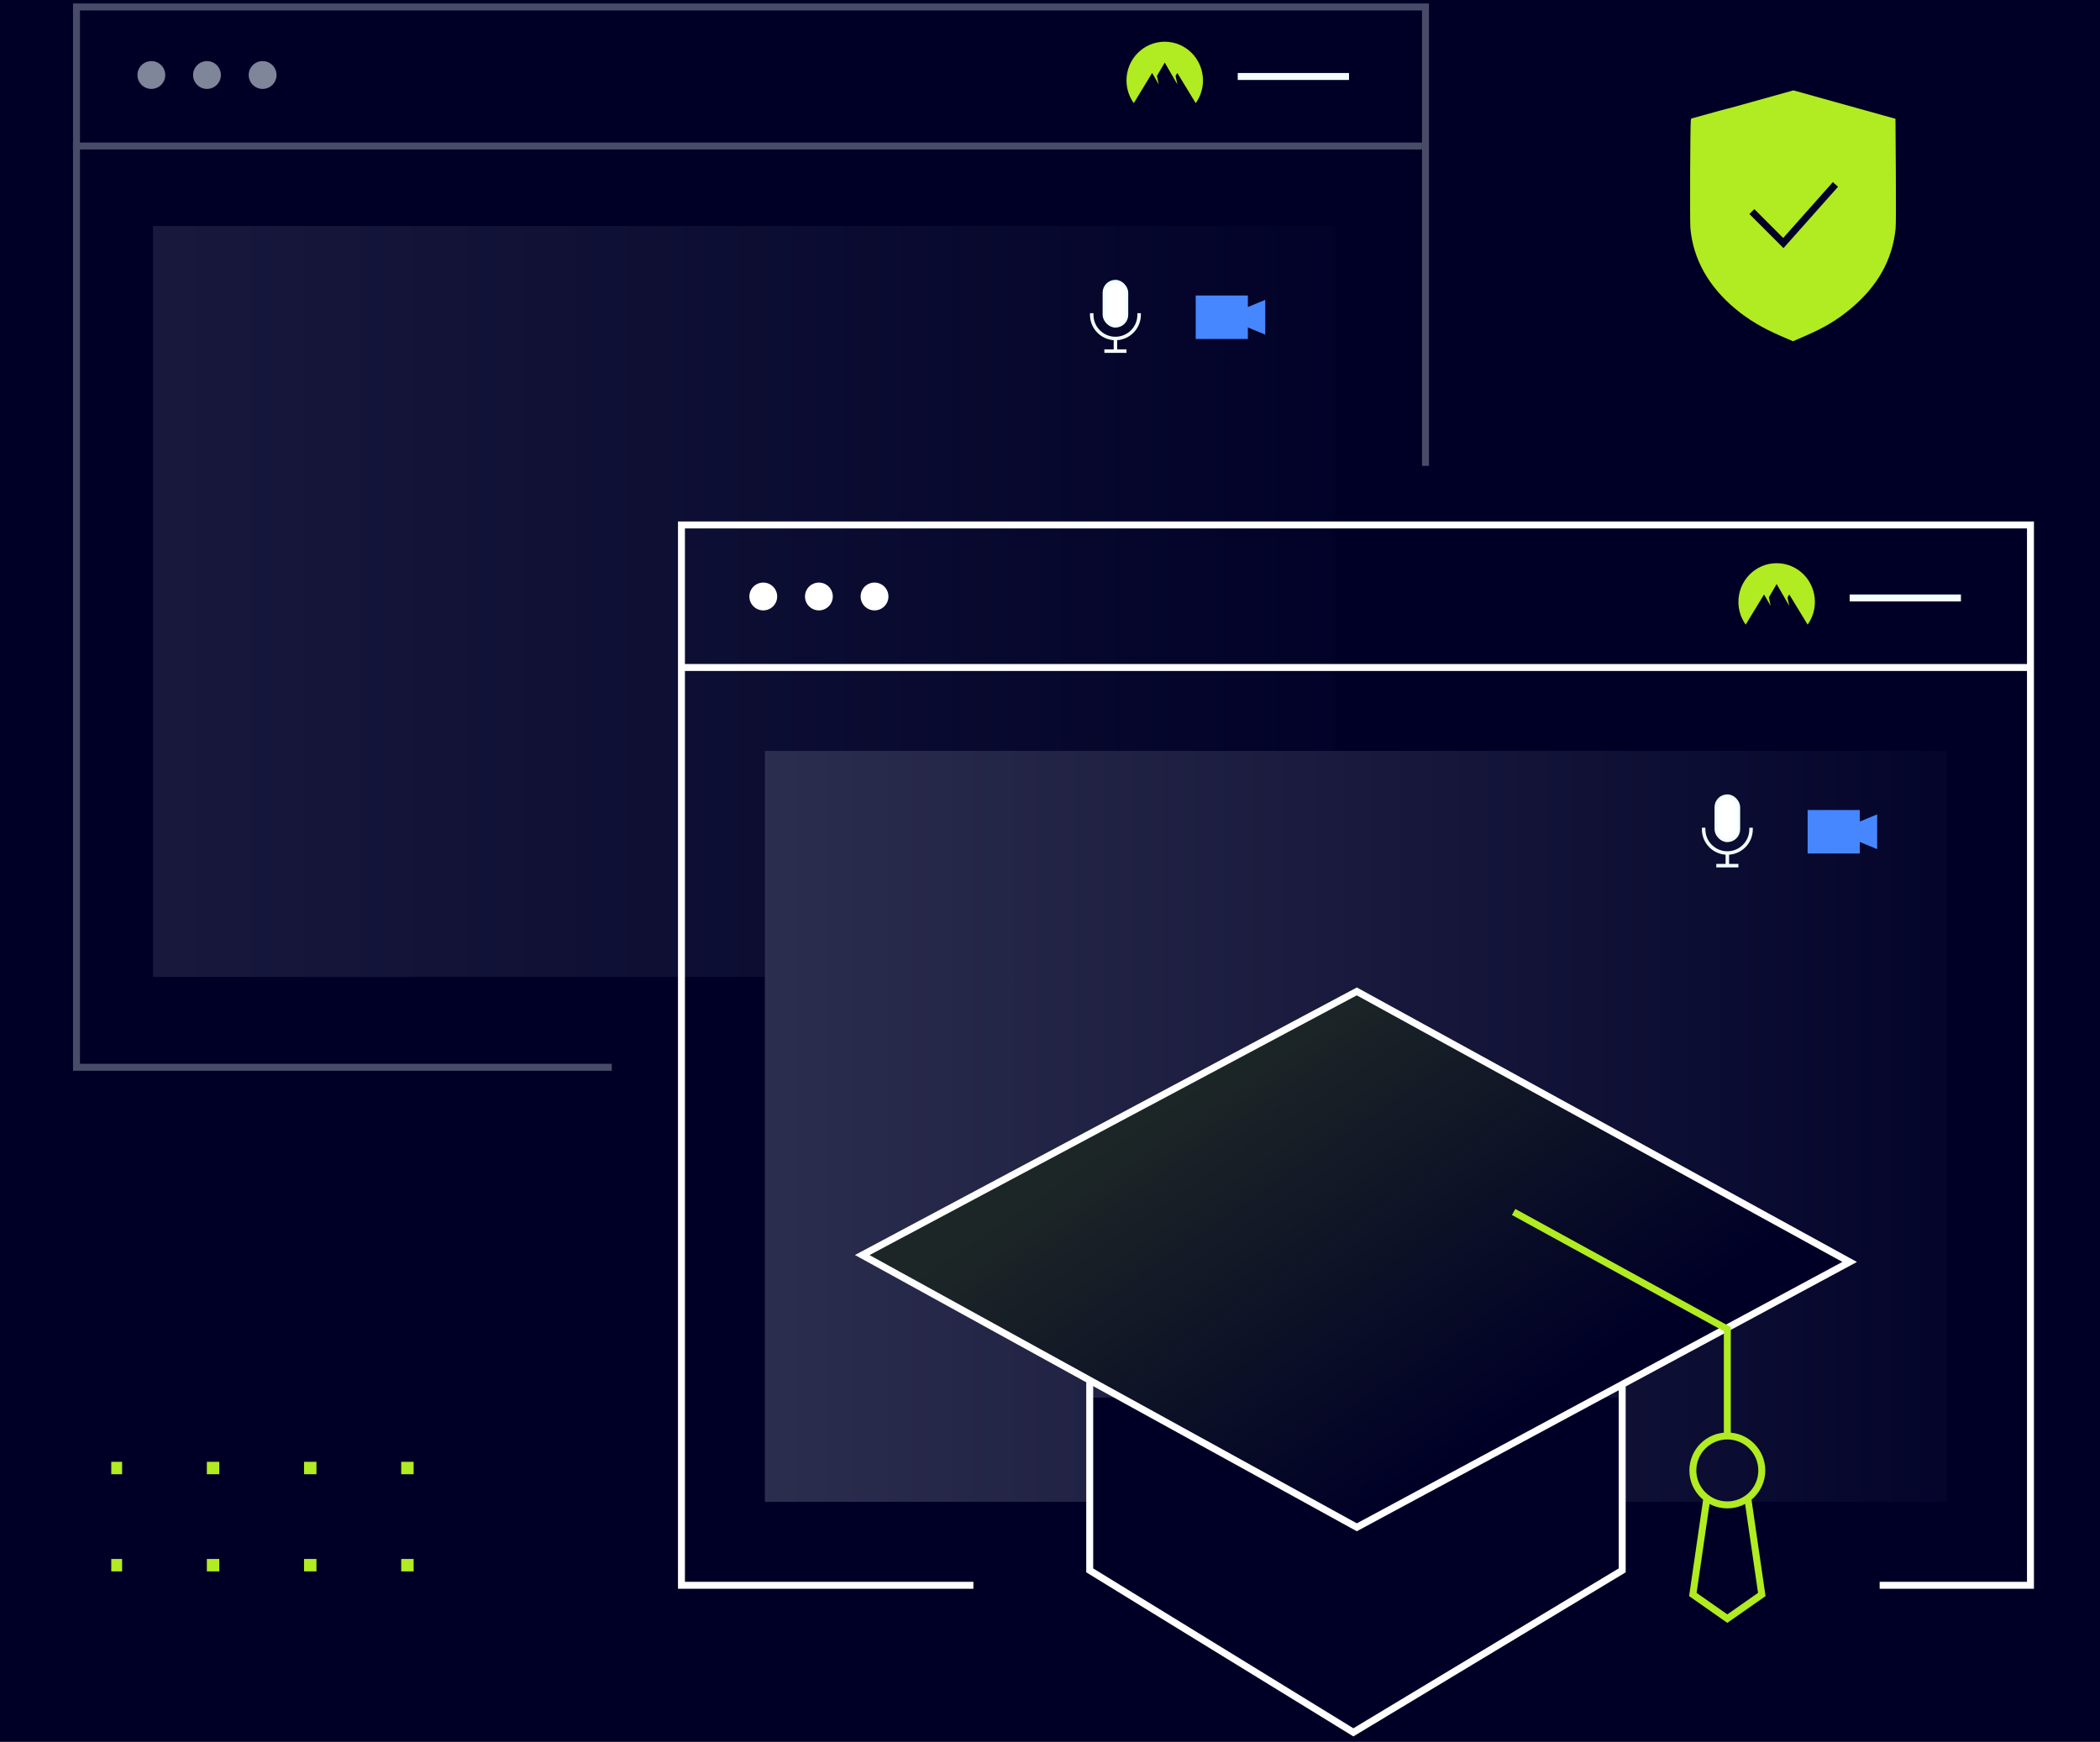 <svg width="604" height="501" viewBox="0 0 604 501" fill="none" xmlns="http://www.w3.org/2000/svg">
<rect x="0" y="0" width="604" height="501" fill="#333333" stroke="none"/>
<g clip-path="url(#clip0_1845_6785)">
<rect width="604" height="501" fill="#000027"/>
<path d="M410 134V2H22V307H175.965" stroke="#494C68" stroke-width="2"/>
<path opacity="0.32" d="M44 65H384V281H44V65Z" fill="url(#paint0_linear_1845_6785)"/>
<rect x="317.636" y="81" width="6.364" height="12.727" rx="3.182" fill="white" stroke="#F2FFFF"/>
<path d="M314 90.091V90.545C314 94.311 317.053 97.364 320.818 97.364V97.364C324.584 97.364 327.636 94.311 327.636 90.545V90.091" stroke="#F2FFFF"/>
<path d="M320.818 97.364V101" stroke="#F2FFFF"/>
<path d="M317.636 101L324 101" stroke="#F2FFFF"/>
<rect x="344.409" y="85.5" width="14" height="11.5" fill="#4687FF" stroke="#4687FF"/>
<path d="M363.409 95.501L358.576 93.501V88.998L363.409 86.998V95.501Z" fill="#4687FF" stroke="#4687FF"/>
<path fill-rule="evenodd" clip-rule="evenodd" d="M326.094 29.671C324.777 27.835 324 25.577 324 23.134C324 16.985 328.925 12 335 12C341.075 12 346 16.985 346 23.134C346 25.577 345.223 27.835 343.906 29.671L338.623 20.986L338.113 21.858L338.63 24.283L335 17.996L332.754 21.834L333.277 24.283L331.374 20.991L326.094 29.671Z" fill="#B1EB21"/>
<circle cx="43.532" cy="21.576" r="4" fill="#7F8699"/>
<circle cx="59.532" cy="21.576" r="4" fill="#7F8699"/>
<circle cx="75.532" cy="21.576" r="4" fill="#7F8699"/>
<path d="M21 42L409 42" stroke="#494C68" stroke-width="2"/>
<path d="M356 22H388" stroke="#F2FFFF" stroke-width="2"/>
<path d="M279.965 456H196V151H584V456H540.623" stroke="white" stroke-width="2"/>
<path d="M220 216H384V281H220V216Z" fill="#000027"/>
<path d="M220 216H560V432H220V216Z" fill="url(#paint1_linear_1845_6785)" fill-opacity="0.6"/>
<rect x="493.636" y="229" width="6.364" height="12.727" rx="3.182" fill="white" stroke="#F2FFFF"/>
<path d="M490 238.091V238.545C490 242.311 493.053 245.364 496.818 245.364V245.364C500.584 245.364 503.636 242.311 503.636 238.545V238.091" stroke="#F2FFFF"/>
<path d="M496.818 245.364V249" stroke="#F2FFFF"/>
<path d="M493.636 249L500 249" stroke="#F2FFFF"/>
<rect x="520.409" y="233.5" width="14" height="11.5" fill="#4687FF" stroke="#4687FF"/>
<path d="M539.409 243.501L534.576 241.501V236.998L539.409 234.998V243.501Z" fill="#4687FF" stroke="#4687FF"/>
<path fill-rule="evenodd" clip-rule="evenodd" d="M502.094 179.671C500.777 177.835 500 175.577 500 173.135C500 166.985 504.925 162 511 162C517.075 162 522 166.985 522 173.135C522 175.577 521.223 177.835 519.906 179.671L514.623 170.986L514.113 171.858L514.63 174.283L511 167.996L508.754 171.834L509.277 174.283L507.374 170.991L502.094 179.671Z" fill="#B1EB21"/>
<circle cx="219.532" cy="171.576" r="4" fill="white"/>
<circle cx="235.532" cy="171.576" r="4" fill="white"/>
<circle cx="251.532" cy="171.576" r="4" fill="white"/>
<path d="M196 192L584 192" stroke="white" stroke-width="2"/>
<path d="M532 172H564" stroke="#F2FFFF" stroke-width="2"/>
<path d="M313 402H466V454L389.5 501L313 454V402Z" fill="#000027"/>
<path d="M313.424 397.684V451.709L389.257 498.298L466.576 451.709V397.684" stroke="white" stroke-width="2"/>
<path d="M248 361.008L390.248 285.175L532 362.992L390.248 439.318L248 361.008Z" fill="#000027"/>
<path d="M248 361.008L390.248 285.175L532 362.992L390.248 439.318L248 361.008Z" fill="url(#paint2_linear_1845_6785)" fill-opacity="0.16"/>
<path d="M248 361.008L390.248 285.175L532 362.992L390.248 439.318L248 361.008Z" stroke="white" stroke-width="2"/>
<path d="M435.351 348.618L496.81 382.321V413.547" stroke="#B1EB21" stroke-width="2"/>
<circle cx="496.811" cy="422.963" r="9.913" stroke="#B1EB21" stroke-width="2"/>
<path d="M490.863 431.388L486.898 458.648L496.811 465.587L506.723 458.648L502.758 431.388" stroke="#B1EB21" stroke-width="2"/>
<path d="M527.932 29.372C522.137 27.767 518.423 26.73 517.082 26.342C516.454 26.16 515.802 26 515.802 26L497.703 31.043L495.261 31.655L489.838 33.162L486.414 34.109L486.309 34.665C486.131 35.612 486.017 63.689 486.184 65.596C486.964 74.5 491.407 82.449 499.207 88.899C502.951 91.995 506.912 94.36 512.13 96.616L515.701 98.16L519.41 96.544C524.781 94.205 528.332 92.074 532.214 88.862C540.004 82.415 544.338 74.695 545.214 65.704C545.316 64.662 545.338 58.525 545.275 49.107L545.174 34.164L541.325 33.097C539.209 32.51 536.265 31.691 534.785 31.277C533.304 30.863 530.22 30.005 527.932 29.372Z" fill="#B1EB21"/>
<path fill-rule="evenodd" clip-rule="evenodd" d="M528.656 53.72L513.671 70.576L512.967 71.368L512.217 70.618L503.164 61.566L504.578 60.151L512.881 68.454L527.161 52.392L528.656 53.72Z" fill="#000027"/>
<g clip-path="url(#clip1_1845_6785)">
<path fill-rule="evenodd" clip-rule="evenodd" d="M-328 193.355L-324.424 193.355L-324.424 189.78L-328 189.78L-328 193.355ZM-328 230.305L-324.424 230.305L-324.424 226.729L-328 226.729L-328 230.305ZM-324.424 304.203L-328 304.203L-328 300.627L-324.424 300.627L-324.424 304.203ZM-324.424 378.102L-328 378.102L-328 374.526L-324.424 374.526L-324.424 378.102ZM-324.424 452L-328 452L-328 448.424L-324.424 448.424L-324.424 452ZM-291.05 193.355L-287.475 193.355L-287.475 189.78L-291.05 189.78L-291.05 193.355ZM-291.05 230.305L-287.475 230.305L-287.475 226.729L-291.05 226.729L-291.05 230.305ZM-287.475 304.203L-291.05 304.203L-291.05 300.627L-287.475 300.627L-287.475 304.203ZM-287.475 378.102L-291.05 378.102L-291.05 374.526L-287.475 374.526L-287.475 378.102ZM-287.475 452L-291.05 452L-291.05 448.424L-287.475 448.424L-287.475 452ZM-254.101 193.355L-250.525 193.355L-250.525 189.78L-254.101 189.78L-254.101 193.355ZM-254.101 230.305L-250.525 230.305L-250.525 226.729L-254.101 226.729L-254.101 230.305ZM-250.525 304.203L-254.101 304.203L-254.101 300.627L-250.525 300.627L-250.525 304.203ZM-254.101 378.102L-250.525 378.102L-250.525 374.526L-254.101 374.526L-254.101 378.102ZM-250.525 452L-254.101 452L-254.101 448.424L-250.525 448.424L-250.525 452ZM-217.152 193.355L-213.576 193.355L-213.576 189.78L-217.152 189.78L-217.152 193.355ZM-213.576 230.305L-217.152 230.305L-217.152 226.729L-213.576 226.729L-213.576 230.305ZM-217.152 304.203L-213.576 304.203L-213.576 300.627L-217.152 300.627L-217.152 304.203ZM-213.576 378.102L-217.152 378.102L-217.152 374.526L-213.576 374.526L-213.576 378.102ZM-213.576 452L-217.152 452L-217.152 448.424L-213.576 448.424L-213.576 452ZM-180.203 230.305L-176.627 230.305L-176.627 226.729L-180.203 226.729L-180.203 230.305ZM-176.627 304.203L-180.203 304.203L-180.203 300.627L-176.627 300.627L-176.627 304.203ZM-180.203 378.102L-176.627 378.102L-176.627 374.526L-180.203 374.526L-180.203 378.102ZM-180.203 452L-176.627 452L-176.627 448.424L-180.203 448.424L-180.203 452ZM31.545 452L35.121 452L35.121 448.424L31.545 448.424L31.545 452ZM118.971 452L115.395 452L115.395 448.424L118.971 448.424L118.971 452ZM8.121 378.102L4.545 378.102L4.545 374.526L8.121 374.526L8.121 378.102ZM115.395 378.102L118.971 378.102L118.971 374.526L115.395 374.526L115.395 378.102ZM8.121 304.203L4.545 304.203L4.545 300.627L8.121 300.627L8.121 304.203ZM4.545 230.305L8.121 230.305L8.121 226.729L4.545 226.729L4.545 230.305ZM118.969 304.203L115.393 304.203L115.393 300.627L118.969 300.627L118.969 304.203ZM115.395 230.305L118.971 230.305L118.971 226.729L115.395 226.729L115.395 230.305ZM-176.627 415.051L-180.203 415.051L-180.203 411.475L-176.627 411.475L-176.627 415.051ZM31.545 424.051L35.121 424.051L35.121 420.475L31.545 420.475L31.545 424.051ZM118.971 424.051L115.395 424.051L115.395 420.475L118.971 420.475L118.971 424.051ZM-180.203 341.152L-176.627 341.152L-176.627 337.577L-180.203 337.577L-180.203 341.152ZM8.121 341.152L4.545 341.152L4.545 337.577L8.121 337.577L8.121 341.152ZM115.393 341.152L118.969 341.152L118.969 337.577L115.393 337.577L115.393 341.152ZM-176.627 267.254L-180.203 267.254L-180.203 263.678L-176.627 263.678L-176.627 267.254ZM-180.203 193.355L-176.627 193.355L-176.627 189.78L-180.203 189.78L-180.203 193.355ZM8.121 267.254L4.545 267.254L4.545 263.678L8.121 263.678L8.121 267.254ZM4.545 193.355L8.121 193.355L8.121 189.78L4.545 189.78L4.545 193.355ZM118.971 267.254L115.395 267.254L115.395 263.678L118.971 263.678L118.971 267.254ZM115.395 193.355L118.971 193.355L118.971 189.78L115.395 189.78L115.395 193.355ZM87.444 452L91.019 452L91.019 448.424L87.444 448.424L87.444 452ZM-32.404 378.102L-28.828 378.102L-28.828 374.526L-32.404 374.526L-32.404 378.102ZM82.019 378.102L78.444 378.102L78.444 374.526L82.019 374.526L82.019 378.102ZM-32.404 304.203L-28.828 304.203L-28.828 300.627L-32.404 300.627L-32.404 304.203ZM-28.828 230.305L-32.404 230.305L-32.404 226.729L-28.828 226.729L-28.828 230.305ZM78.444 304.203L82.019 304.203L82.019 300.627L78.444 300.627L78.444 304.203ZM82.019 230.305L78.444 230.305L78.444 226.729L82.019 226.729L82.019 230.305ZM-217.152 415.051L-213.576 415.051L-213.576 411.475L-217.152 411.475L-217.152 415.051ZM91.019 424.051L87.444 424.051L87.444 420.475L91.019 420.475L91.019 424.051ZM-217.152 341.152L-213.576 341.152L-213.576 337.577L-217.152 337.577L-217.152 341.152ZM-28.828 351.152L-32.404 351.152L-32.404 347.577L-28.828 347.577L-28.828 351.152ZM78.444 341.152L82.019 341.152L82.019 337.577L78.444 337.577L78.444 341.152ZM-213.576 267.254L-217.152 267.254L-217.152 263.678L-213.576 263.678L-213.576 267.254ZM-28.828 267.254L-32.404 267.254L-32.404 263.678L-28.828 263.678L-28.828 267.254ZM-32.404 193.355L-28.828 193.355L-28.828 189.78L-32.404 189.78L-32.404 193.355ZM82.019 267.254L78.444 267.254L78.444 263.678L82.019 263.678L82.019 267.254ZM78.444 193.355L82.019 193.355L82.019 189.78L78.444 189.78L78.444 193.355ZM-69.353 452L-65.777 452L-65.777 448.424L-69.353 448.424L-69.353 452ZM63.07 452L59.495 452L59.495 448.424L63.07 448.424L63.07 452ZM-55.777 378.102L-59.353 378.102L-59.353 374.526L-55.777 374.526L-55.777 378.102ZM41.495 378.102L45.07 378.102L45.07 374.526L41.495 374.526L41.495 378.102ZM-65.777 304.203L-69.353 304.203L-69.353 300.627L-65.777 300.627L-65.777 304.203ZM-69.353 230.305L-65.777 230.305L-65.777 226.729L-69.353 226.729L-69.353 230.305ZM45.07 304.203L41.495 304.203L41.495 300.627L45.07 300.627L45.07 304.203ZM41.495 230.305L45.07 230.305L45.07 226.729L41.495 226.729L41.495 230.305ZM-250.525 415.051L-254.101 415.051L-254.101 411.475L-250.525 411.475L-250.525 415.051ZM-69.353 415.051L-65.777 415.051L-65.777 411.475L-69.353 411.475L-69.353 415.051ZM63.07 424.051L59.495 424.051L59.495 420.475L63.07 420.475L63.07 424.051ZM-254.101 341.152L-250.525 341.152L-250.525 337.577L-254.101 337.577L-254.101 341.152ZM-55.777 351.152L-59.353 351.152L-59.353 347.577L-55.777 347.577L-55.777 351.152ZM41.495 341.152L45.07 341.152L45.07 337.577L41.495 337.577L41.495 341.152ZM-250.525 267.254L-254.101 267.254L-254.101 263.678L-250.525 263.678L-250.525 267.254ZM-65.777 267.254L-69.353 267.254L-69.353 263.678L-65.777 263.678L-65.777 267.254ZM-69.353 193.355L-65.777 193.355L-65.777 189.78L-69.353 189.78L-69.353 193.355ZM45.07 267.254L41.495 267.254L41.495 263.678L45.07 263.678L45.07 267.254ZM41.495 193.355L45.07 193.355L45.07 189.78L41.495 189.78L41.495 193.355ZM-106.302 452L-102.727 452L-102.727 448.424L-106.302 448.424L-106.302 452ZM-106.302 378.102L-102.727 378.102L-102.727 374.526L-106.302 374.526L-106.302 378.102ZM-102.727 304.203L-106.302 304.203L-106.302 300.627L-102.727 300.627L-102.727 304.203ZM-106.302 230.305L-102.727 230.305L-102.727 226.729L-106.302 226.729L-106.302 230.305ZM-287.475 415.051L-291.05 415.051L-291.05 411.475L-287.475 411.475L-287.475 415.051ZM-106.302 415.051L-102.727 415.051L-102.727 411.475L-106.302 411.475L-106.302 415.051ZM-287.475 341.152L-291.05 341.152L-291.05 337.577L-287.475 337.577L-287.475 341.152ZM-106.302 341.152L-102.727 341.152L-102.727 337.577L-106.302 337.577L-106.302 341.152ZM-287.475 267.254L-291.05 267.254L-291.05 263.678L-287.475 263.678L-287.475 267.254ZM-102.727 267.254L-106.302 267.254L-106.302 263.678L-102.727 263.678L-102.727 267.254ZM-106.302 193.355L-102.727 193.355L-102.727 189.78L-106.302 189.78L-106.302 193.355ZM-143.252 452L-139.676 452L-139.676 448.424L-143.252 448.424L-143.252 452ZM-143.253 378.102L-139.678 378.102L-139.678 374.526L-143.253 374.526L-143.253 378.102ZM-139.678 304.203L-143.254 304.203L-143.254 300.627L-139.678 300.627L-139.678 304.203ZM-143.254 230.305L-139.678 230.305L-139.678 226.729L-143.254 226.729L-143.254 230.305ZM-324.424 415.051L-328 415.051L-328 411.475L-324.424 411.475L-324.424 415.051ZM-143.252 415.051L-139.676 415.051L-139.676 411.475L-143.252 411.475L-143.252 415.051ZM-324.424 341.152L-328 341.152L-328 337.577L-324.424 337.577L-324.424 341.152ZM-143.252 341.152L-139.676 341.152L-139.676 337.577L-143.252 337.577L-143.252 341.152ZM-324.424 267.254L-328 267.254L-328 263.678L-324.424 263.678L-324.424 267.254ZM-139.676 267.254L-143.252 267.254L-143.252 263.678L-139.676 263.678L-139.676 267.254ZM-143.254 193.355L-139.678 193.355L-139.678 189.78L-143.254 189.78L-143.254 193.355Z" fill="#B1EB21"/>
</g>
</g>
<defs>
<linearGradient id="paint0_linear_1845_6785" x1="44" y1="173" x2="384" y2="173" gradientUnits="userSpaceOnUse">
<stop stop-color="#494C68"/>
<stop offset="1" stop-color="#494C68" stop-opacity="0.1"/>
</linearGradient>
<linearGradient id="paint1_linear_1845_6785" x1="220" y1="324" x2="560" y2="324" gradientUnits="userSpaceOnUse">
<stop stop-color="#494C68"/>
<stop offset="1" stop-color="#494C68" stop-opacity="0.1"/>
</linearGradient>
<linearGradient id="paint2_linear_1845_6785" x1="412" y1="424" x2="338.5" y2="317" gradientUnits="userSpaceOnUse">
<stop stop-color="#B1EB21" stop-opacity="0"/>
<stop offset="1" stop-color="#B1EB21"/>
</linearGradient>
<clipPath id="clip0_1845_6785">
<rect width="604" height="501" fill="white"/>
</clipPath>
<clipPath id="clip1_1845_6785">
<rect width="32" height="87" fill="white" transform="translate(32 452) rotate(-90)"/>
</clipPath>
</defs>
</svg>
